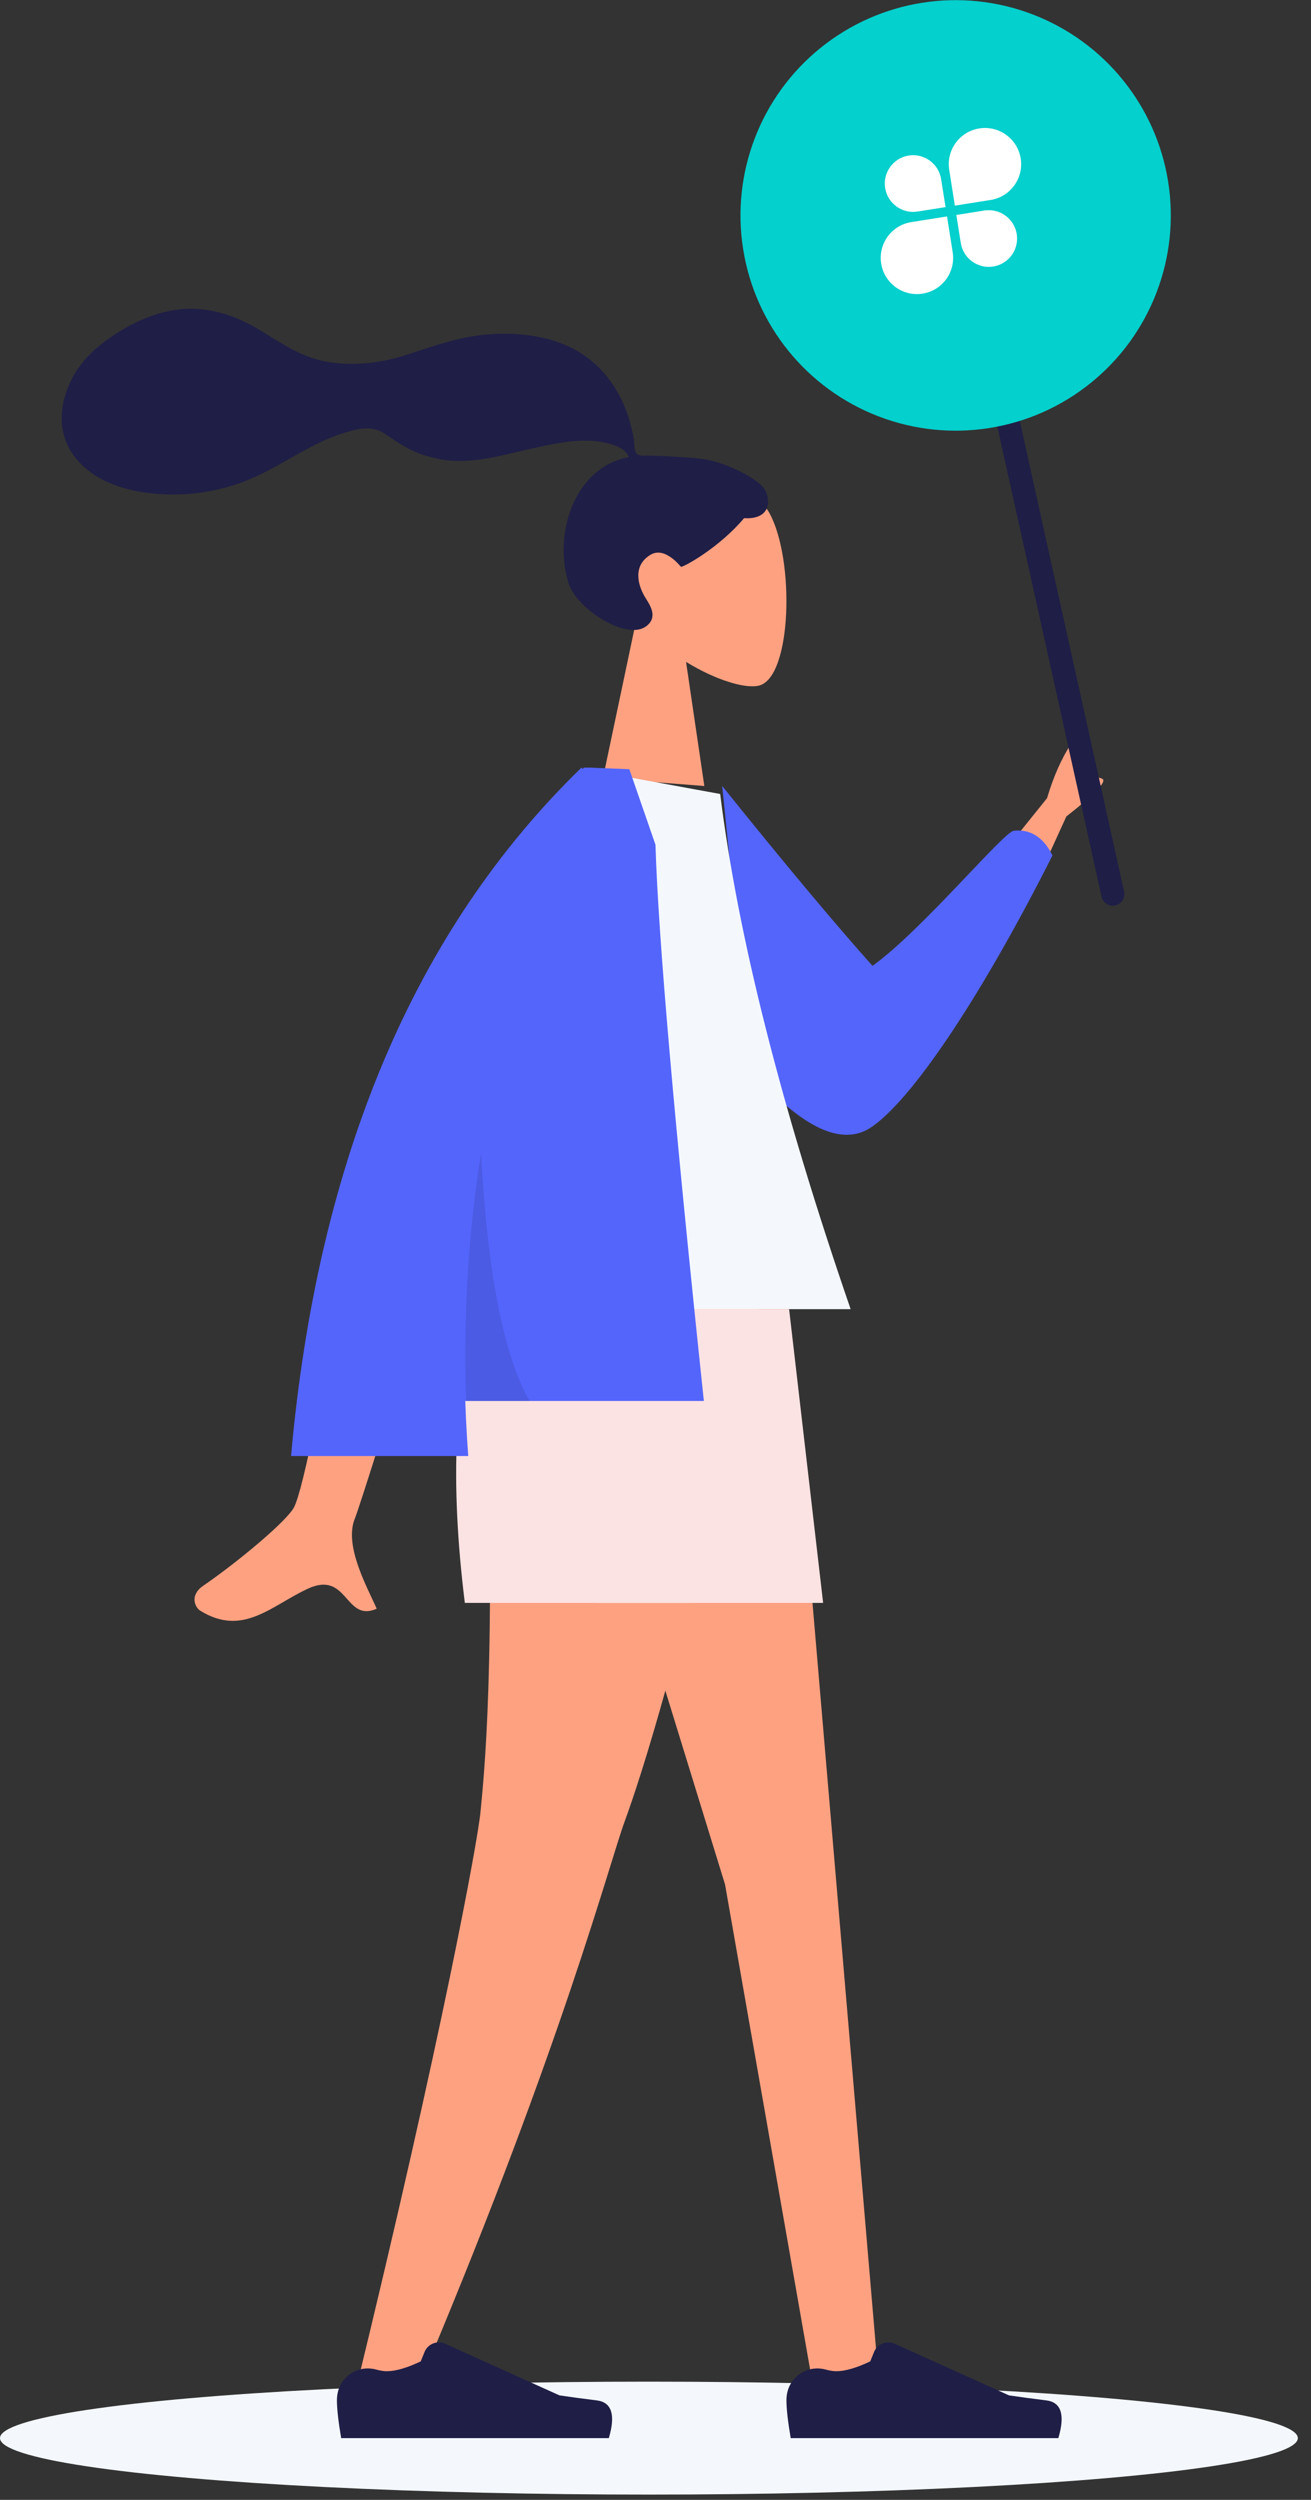 <?xml version="1.0" encoding="UTF-8"?>
<svg width="85px" height="162px" viewBox="0 0 85 162" version="1.1" xmlns="http://www.w3.org/2000/svg" xmlns:xlink="http://www.w3.org/1999/xlink">
    <rect x="0" y="0" width="85" height="162" fill="#333333" stroke="none"/>
    <!-- Generator: sketchtool 55.2 (78181) - https://sketchapp.com -->
    <title>C102F5DF-3960-4EB9-A791-4EAB7A35256F</title>
    <desc>Created with sketchtool.</desc>
    <g id="Welcome" stroke="none" stroke-width="1" fill="none" fill-rule="evenodd">
        <g id="Desktop-HD-Copy" transform="translate(-1036, -4646)">
            <g id="Bloc-6" transform="translate(0, 4212)">
                <g id="05---Illu" transform="translate(1036, 431)">
                    <ellipse id="Sahdow" fill="#F4F8FC" cx="42.073" cy="161" rx="42.073" ry="3.659"></ellipse>
                    <path d="M25.787,81.896 C21.362,92.974 18.734,99.041 17.901,100.097 C17.291,100.872 13.576,102.829 11.067,103.866 C10.059,104.282 10.259,105.13 10.548,105.406 C12.894,107.646 15.091,106.054 17.66,105.463 C20.474,104.816 19.543,108.134 21.766,107.657 C21.44,106.128 20.535,103.218 21.587,101.658 C22.054,100.964 25.526,94.826 32.003,83.242 L25.787,81.896 Z" id="Arm" fill="#FDA181" transform="translate(21.158, 94.8) rotate(-12) translate(-21.158, -94.8) "></path>
                    <path d="M63.939,51.981 L68.9,56.414 C70.28,56.906 71.425,57.487 72.334,58.154 C72.546,58.387 72.792,58.85 71.876,58.72 C70.96,58.59 69.991,58.498 69.847,58.834 C69.704,59.169 70.241,59.611 69.962,60.058 C69.776,60.357 69.005,59.538 67.649,57.601 L62.651,54.995 L63.939,51.981 Z" id="Arm" fill="#FDA181" transform="translate(67.591, 56.049) rotate(-93) translate(-67.591, -56.049) "></path>
                    <path d="M46.825,53.937 C50.845,58.937 54.094,62.822 56.57,65.591 C59.762,63.307 65.064,56.903 65.733,56.835 C66.402,56.766 67.469,56.883 68.238,58.435 C63.996,66.848 59.45,73.944 56.57,75.996 C54.65,77.363 52.025,76.15 48.694,72.356 L46.825,53.937 Z" id="Path-Copy" fill="#5465FC"></path>
                    <path d="M41.258,43.163 C40.019,41.686 39.195,39.895 39.338,37.897 C39.766,31.939 48.243,33.25 49.891,36.257 C51.54,39.264 51.344,46.891 49.213,47.429 C48.328,47.652 46.401,47.073 44.481,45.893 L45.666,53.937 L39.093,53.426 L41.258,43.163 Z" id="Head" fill="#FDA181"></path>
                    <path d="M45.747,32.77 C44.851,32.624 42.44,32.524 41.996,32.524 C41.711,32.524 41.403,32.588 41.235,32.329 C41.097,32.117 41.148,31.757 41.107,31.511 C41.059,31.225 40.991,30.942 40.922,30.66 C40.727,29.858 40.432,29.094 40.019,28.378 C39.244,27.033 38.108,25.98 36.674,25.367 C35.091,24.69 33.3,24.535 31.597,24.673 C29.774,24.819 28.124,25.418 26.404,25.98 C24.764,26.517 23.047,26.728 21.332,26.466 C19.604,26.202 18.298,25.271 16.841,24.387 C15.349,23.483 13.644,22.891 11.88,23.027 C10.234,23.154 8.716,23.83 7.355,24.733 C6.081,25.577 5.03,26.594 4.437,28.024 C3.798,29.563 3.799,31.252 4.849,32.612 C6.37,34.583 9.195,35.093 11.545,35.042 C12.904,35.013 14.239,34.766 15.522,34.318 C17.234,33.719 18.713,32.705 20.314,31.882 C21.066,31.495 21.842,31.178 22.656,30.95 C23.446,30.728 24.224,30.626 24.94,31.101 C25.696,31.603 26.375,32.096 27.24,32.41 C28.071,32.711 28.95,32.88 29.835,32.873 C31.556,32.86 33.253,32.327 34.925,31.969 C36.289,31.678 37.747,31.388 39.137,31.668 C39.717,31.785 40.565,32.026 40.774,32.625 C37.248,33.261 35.863,37.596 36.857,40.779 C37.394,42.496 40.619,44.504 41.873,43.601 C42.667,43.029 42.185,42.278 41.873,41.782 C41.275,40.833 41.07,39.613 42.176,38.952 C43.13,38.382 44.133,39.736 44.152,39.734 C44.414,39.714 46.68,38.44 48.241,36.581 C49.781,36.672 50.014,35.662 49.647,34.837 C49.279,34.011 46.984,32.972 45.747,32.77 Z" id="hair" fill="#1F1E46"></path>
                    <path d="M31.361,87.84 L55.152,87.84 C50.659,74.799 47.839,63.67 46.693,54.454 L40.621,53.342 C34.98,62.276 32.474,73.083 31.361,87.84 Z" id="Shirt" fill="#F4F8FC"></path>
                    <polygon id="Leg" fill="#FDA181" points="35.524 87.84 47.01 125.127 52.574 156.836 56.937 156.836 51.057 87.84"></polygon>
                    <path d="M31.465,90.245 C32.238,110.881 31.328,118.526 31.155,120.4 C30.982,122.275 28.641,135.036 23.033,158.026 L27.639,156.428 C36.502,135.342 39.494,123.78 40.51,121.011 C41.527,118.243 44.227,109.987 48.61,90.245 L31.465,90.245 Z" id="Leg" fill="#FDA181"></path>
                    <path d="M21.864,158.242 C21.85,158.351 21.844,158.45 21.844,158.54 C21.844,159.102 21.936,159.922 22.121,161 C22.765,161 28.549,161 39.473,161 C39.924,159.49 39.664,158.675 38.692,158.555 C37.721,158.435 36.914,158.326 36.271,158.229 L28.863,154.884 C28.36,154.657 27.768,154.881 27.54,155.384 C27.535,155.396 27.53,155.407 27.526,155.419 L27.278,156.027 C26.379,156.452 25.648,156.665 25.086,156.665 C24.882,156.665 24.645,156.628 24.373,156.554 L24.373,156.554 C23.307,156.264 22.208,156.894 21.919,157.96 C21.894,158.052 21.875,158.147 21.864,158.242 Z" id="shoe" fill="#1F1E46"></path>
                    <path d="M51.009,158.242 C50.995,158.351 50.989,158.45 50.989,158.54 C50.989,159.102 51.081,159.922 51.266,161 C51.91,161 57.694,161 68.618,161 C69.069,159.49 68.809,158.675 67.837,158.555 C66.866,158.435 66.059,158.326 65.416,158.229 L58.008,154.884 C57.505,154.657 56.913,154.881 56.685,155.384 C56.68,155.396 56.675,155.407 56.671,155.419 L56.423,156.027 C55.524,156.452 54.793,156.665 54.23,156.665 C54.027,156.665 53.79,156.628 53.518,156.554 L53.518,156.554 C52.452,156.264 51.353,156.894 51.064,157.96 C51.039,158.052 51.02,158.147 51.009,158.242 Z" id="shoe" fill="#1F1E46"></path>
                    <polygon id="Bottom" fill="#FCE3E3" points="33.74 87.84 38.581 106.874 53.368 106.874 51.163 87.84"></polygon>
                    <path d="M31.038,87.84 C29.459,92.632 29.159,98.977 30.138,106.874 L45.092,106.874 L49.204,87.84 L31.038,87.84 Z" id="Bottom" fill="#FCE3E3"></path>
                    <path d="M24.818,93.788 L45.636,93.788 C43.723,75.719 42.677,63.703 42.498,57.74 L40.804,52.85 C39.684,52.801 38.851,52.766 38.303,52.747 L37.846,52.747 C32.91,61.698 25.792,79.002 24.818,93.788 Z" id="Clothes-Body" fill="#5465FC"></path>
                    <path d="M37.699,52.747 C26.865,63.267 20.589,78.136 18.87,97.357 L30.36,97.357 C29.169,81.173 32.279,66.887 39.688,54.5 L37.699,52.747 Z" id="Clothes-Front" fill="#5465FC"></path>
                    <path d="M31.188,77.729 C31.607,85.494 32.656,90.847 34.335,93.788 L30.219,93.788 C30.039,88.201 30.362,82.848 31.188,77.729 Z" id="Shade" fill-opacity="0.1" fill="#000000"></path>
                    <g id="Group-2" transform="translate(64.227, 32.375) rotate(-9) translate(-64.227, -32.375) translate(49.727, 2.375)">
                        <path d="M15.812,26.058 L17.857,59.455" id="Path-92" stroke="#1F1E46" stroke-width="1.5" stroke-linecap="round"></path>
                        <circle id="Oval" fill="#04D0CD" cx="14.673" cy="14.42" r="13.95"></circle>
                        <g id="Logo" transform="translate(9.416, 9.092)" fill="#FFFFFF">
                            <path d="M7.653,0 C8.949,-2.38104127e-16 10,1.051 10,2.347 C10,3.643 8.949,4.694 7.653,4.694 L5.306,4.694 L5.306,2.347 C5.306,1.051 6.357,2.38104127e-16 7.653,0 Z" id="Rectangle"></path>
                            <path d="M7.143,5.306 C8.157,5.306 8.98,6.128 8.98,7.143 C8.98,8.157 8.157,8.98 7.143,8.98 L5.306,8.98 L5.306,7.143 C5.306,6.128 6.128,5.306 7.143,5.306 Z" id="Rectangle-Copy" transform="translate(7.143, 7.143) scale(1, -1) translate(-7.143, -7.143) "></path>
                            <path d="M2.857,1.02 C3.872,1.02 4.694,1.843 4.694,2.857 C4.694,3.872 3.872,4.694 2.857,4.694 L1.02,4.694 L1.02,2.857 C1.02,1.843 1.843,1.02 2.857,1.02 Z" id="Rectangle" transform="translate(2.857, 2.857) scale(-1, 1) translate(-2.857, -2.857) "></path>
                            <path d="M2.347,5.306 C3.643,5.306 4.694,6.357 4.694,7.653 C4.694,8.949 3.643,10 2.347,10 L0,10 L0,7.653 C7.29442335e-16,6.357 1.051,5.306 2.347,5.306 Z" id="Rectangle-Copy" transform="translate(2.347, 7.653) scale(-1, -1) translate(-2.347, -7.653) "></path>
                        </g>
                    </g>
                </g>
            </g>
        </g>
    </g>
</svg>
